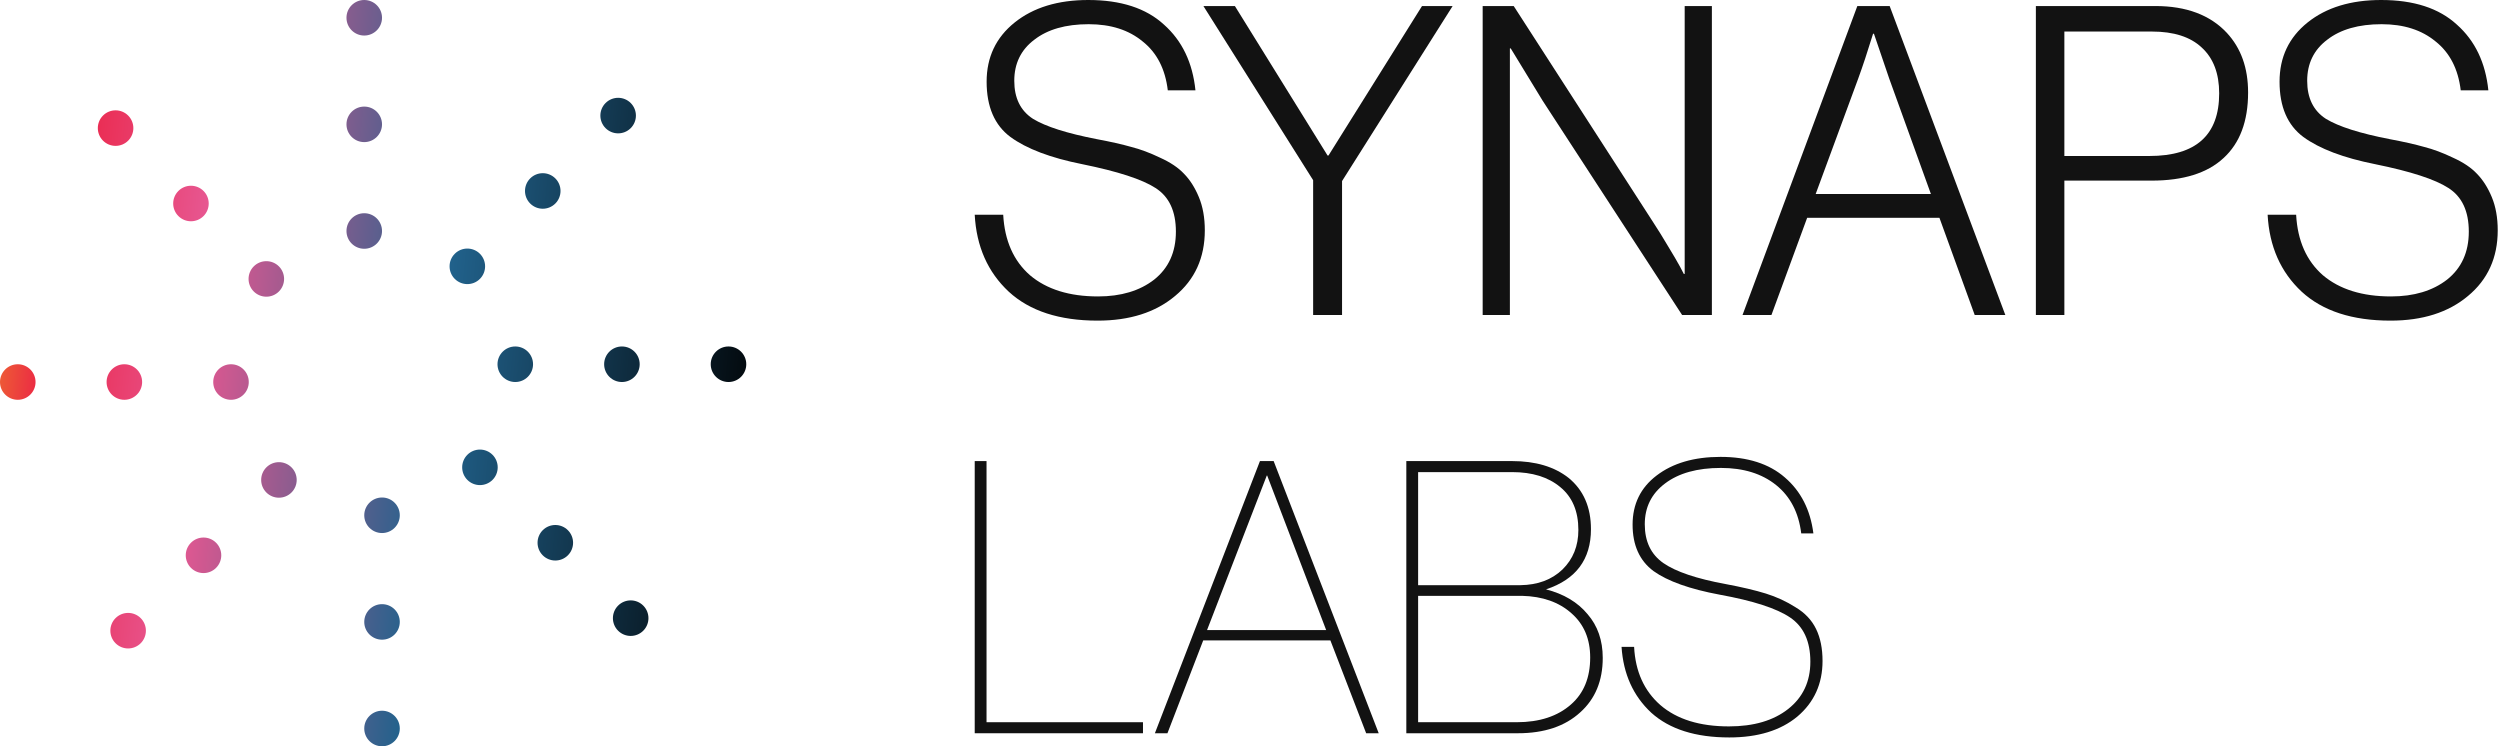 <?xml version="1.0" encoding="UTF-8"?> <svg xmlns="http://www.w3.org/2000/svg" width="134" height="40" viewBox="0 0 134 40" fill="none"> <path d="M58.833 17.186C56.782 17.186 55.193 16.669 54.069 15.634C52.944 14.584 52.336 13.21 52.245 11.511H53.772C53.848 12.901 54.327 13.982 55.209 14.754C56.105 15.511 57.321 15.889 58.856 15.889C60.087 15.889 61.09 15.588 61.865 14.986C62.64 14.368 63.028 13.511 63.028 12.415C63.028 11.318 62.663 10.539 61.933 10.075C61.219 9.612 59.912 9.187 58.013 8.801C56.31 8.462 55.026 7.975 54.16 7.342C53.309 6.709 52.883 5.721 52.883 4.378C52.883 3.065 53.385 2.007 54.388 1.204C55.391 0.401 56.706 0 58.332 0C60.079 0 61.432 0.44 62.389 1.32C63.362 2.185 63.924 3.358 64.076 4.841H62.594C62.458 3.698 62.009 2.826 61.249 2.224C60.505 1.606 59.54 1.297 58.354 1.297C57.123 1.297 56.151 1.575 55.437 2.131C54.722 2.671 54.365 3.405 54.365 4.331C54.365 5.258 54.7 5.937 55.368 6.369C56.052 6.786 57.192 7.149 58.788 7.458C59.532 7.597 60.148 7.736 60.634 7.875C61.12 7.998 61.637 8.191 62.184 8.454C62.731 8.701 63.157 8.987 63.461 9.311C63.78 9.635 64.046 10.052 64.258 10.562C64.471 11.071 64.578 11.666 64.578 12.345C64.578 13.812 64.046 14.986 62.982 15.866C61.933 16.746 60.55 17.186 58.833 17.186Z" fill="#121212"></path> <path d="M70.384 16.885V9.658L64.503 0.324H66.19L71.159 8.338H71.205L76.22 0.324H77.861L71.934 9.705V16.885H70.384Z" fill="#121212"></path> <path d="M79.471 16.885V0.324H81.135L88.635 11.951C88.878 12.322 89.136 12.739 89.41 13.202C89.683 13.65 89.896 14.013 90.048 14.291L90.253 14.684H90.299V0.324H91.757V16.885H90.162L82.685 5.397L80.975 2.594H80.93V16.885H79.471Z" fill="#121212"></path> <path d="M93.399 16.885L99.553 0.324H101.286L107.486 16.885H105.845L103.953 11.673H96.864L94.949 16.885H93.399ZM97.32 10.399H103.497L101.263 4.215L100.443 1.807H100.397C100.108 2.748 99.842 3.551 99.599 4.215L97.32 10.399Z" fill="#121212"></path> <path d="M109.123 16.885V0.324H115.529C117.185 0.324 118.462 0.803 119.358 1.76C120.118 2.579 120.498 3.644 120.498 4.957C120.498 6.501 120.057 7.674 119.176 8.477C118.31 9.28 117.025 9.681 115.323 9.681H110.65V16.885H109.123ZM110.65 8.361H115.209C117.702 8.361 118.948 7.242 118.948 5.003C118.948 3.937 118.636 3.119 118.013 2.548C117.405 1.976 116.516 1.691 115.346 1.691H110.65V8.361Z" fill="#121212"></path> <path d="M128.133 17.186C126.082 17.186 124.493 16.669 123.369 15.634C122.244 14.584 121.636 13.21 121.545 11.511H123.073C123.149 12.901 123.627 13.982 124.509 14.754C125.405 15.511 126.621 15.889 128.156 15.889C129.387 15.889 130.39 15.588 131.165 14.986C131.94 14.368 132.328 13.511 132.328 12.415C132.328 11.318 131.963 10.539 131.233 10.075C130.519 9.612 129.212 9.187 127.313 8.801C125.61 8.462 124.326 7.975 123.46 7.342C122.609 6.709 122.184 5.721 122.184 4.378C122.184 3.065 122.685 2.007 123.688 1.204C124.691 0.401 126.006 0 127.632 0C129.379 0 130.732 0.44 131.689 1.32C132.662 2.185 133.224 3.358 133.376 4.841H131.895C131.758 3.698 131.309 2.826 130.55 2.224C129.805 1.606 128.84 1.297 127.655 1.297C126.424 1.297 125.451 1.575 124.737 2.131C124.022 2.671 123.665 3.405 123.665 4.331C123.665 5.258 124 5.937 124.668 6.369C125.352 6.786 126.492 7.149 128.088 7.458C128.832 7.597 129.448 7.736 129.934 7.875C130.42 7.998 130.937 8.191 131.484 8.454C132.031 8.701 132.457 8.987 132.761 9.311C133.08 9.635 133.346 10.052 133.559 10.562C133.771 11.071 133.878 11.666 133.878 12.345C133.878 13.812 133.346 14.986 132.282 15.866C131.233 16.746 129.851 17.186 128.133 17.186Z" fill="#121212"></path> <path d="M52.878 24.714V38.711H61.264V39.302H52.245V24.714H52.878Z" fill="#121212"></path> <path d="M73.226 39.302L71.308 34.324H64.493L62.575 39.302H61.902L67.533 24.714H68.268L73.899 39.302H73.226ZM67.9 25.489L64.697 33.773H71.083L67.921 25.489H67.9Z" fill="#121212"></path> <path d="M85.275 28.366C85.275 29.985 84.472 31.059 82.867 31.59C83.819 31.835 84.56 32.277 85.091 32.916C85.635 33.542 85.907 34.324 85.907 35.263C85.907 36.487 85.506 37.459 84.703 38.18C83.887 38.928 82.772 39.302 81.357 39.302H75.379V24.714H81.051C82.302 24.714 83.309 25.013 84.071 25.611C84.873 26.264 85.275 27.183 85.275 28.366ZM81.582 31.937H76.011V38.711H81.296C82.52 38.711 83.493 38.391 84.213 37.752C84.894 37.153 85.234 36.317 85.234 35.242C85.234 34.249 84.9 33.46 84.234 32.875C83.567 32.277 82.683 31.964 81.582 31.937ZM76.011 25.305V31.365H81.5C82.425 31.352 83.173 31.073 83.744 30.529C84.316 29.971 84.601 29.264 84.601 28.407C84.601 27.4 84.275 26.632 83.622 26.101C82.983 25.571 82.126 25.305 81.051 25.305H76.011Z" fill="#121212"></path> <path d="M86.915 34.671H87.588C87.656 35.99 88.126 37.031 88.996 37.792C89.88 38.554 91.105 38.935 92.669 38.935C94.002 38.935 95.063 38.622 95.852 37.997C96.641 37.371 97.035 36.528 97.035 35.467C97.035 34.378 96.675 33.589 95.954 33.1C95.233 32.61 93.975 32.202 92.179 31.875C90.574 31.576 89.391 31.154 88.629 30.61C87.881 30.053 87.507 29.223 87.507 28.121C87.507 27.019 87.935 26.142 88.792 25.489C89.663 24.823 90.805 24.489 92.22 24.489C93.675 24.489 94.825 24.857 95.668 25.591C96.525 26.326 97.035 27.325 97.198 28.59H96.546C96.409 27.475 95.961 26.611 95.199 25.999C94.437 25.387 93.451 25.081 92.24 25.081C90.975 25.081 89.975 25.36 89.241 25.918C88.52 26.462 88.16 27.189 88.16 28.101C88.16 29.026 88.493 29.719 89.159 30.182C89.826 30.644 90.934 31.018 92.485 31.304C93.356 31.467 94.077 31.637 94.648 31.814C95.219 31.991 95.75 32.236 96.24 32.549C96.743 32.848 97.11 33.236 97.341 33.712C97.573 34.188 97.688 34.759 97.688 35.426C97.688 36.65 97.239 37.643 96.341 38.405C95.444 39.153 94.226 39.527 92.689 39.527C90.88 39.527 89.486 39.085 88.507 38.201C87.541 37.303 87.01 36.126 86.915 34.671Z" fill="#121212"></path> <path d="M39.048 20.476C38.522 20.476 38.095 20.049 38.095 19.523C38.095 18.997 38.522 18.571 39.048 18.571C39.574 18.571 40 18.997 40 19.523C40 20.049 39.574 20.476 39.048 20.476Z" fill="url(#paint0_linear)"></path> <path d="M33.334 20.476C32.809 20.476 32.382 20.049 32.382 19.523C32.382 18.997 32.809 18.571 33.334 18.571C33.861 18.571 34.287 18.997 34.287 19.523C34.287 20.049 33.861 20.476 33.334 20.476Z" fill="url(#paint1_linear)"></path> <path d="M27.619 20.476C27.093 20.476 26.666 20.049 26.666 19.523C26.666 18.997 27.093 18.571 27.619 18.571C28.145 18.571 28.571 18.997 28.571 19.523C28.571 20.049 28.145 20.476 27.619 20.476Z" fill="url(#paint2_linear)"></path> <path d="M33.131 33.807C32.759 33.435 32.759 32.832 33.131 32.46C33.503 32.088 34.106 32.088 34.478 32.46C34.85 32.832 34.85 33.435 34.478 33.807C34.106 34.179 33.503 34.179 33.131 33.807Z" fill="url(#paint3_linear)"></path> <path d="M29.091 29.765C28.72 29.393 28.72 28.791 29.091 28.419C29.463 28.047 30.067 28.047 30.438 28.419C30.81 28.791 30.81 29.393 30.438 29.765C30.067 30.137 29.463 30.137 29.091 29.765Z" fill="url(#paint4_linear)"></path> <path d="M25.051 25.723C24.68 25.351 24.68 24.748 25.051 24.376C25.423 24.004 26.026 24.004 26.398 24.376C26.77 24.748 26.77 25.351 26.398 25.723C26.026 26.094 25.423 26.094 25.051 25.723Z" fill="url(#paint5_linear)"></path> <path d="M19.524 39.048C19.524 38.522 19.951 38.095 20.477 38.095C21.003 38.095 21.429 38.522 21.429 39.048C21.429 39.574 21.003 40 20.477 40C19.951 40 19.524 39.574 19.524 39.048Z" fill="url(#paint6_linear)"></path> <path d="M19.524 33.335C19.524 32.809 19.951 32.383 20.477 32.383C21.003 32.383 21.429 32.809 21.429 33.335C21.429 33.861 21.003 34.287 20.477 34.287C19.951 34.287 19.524 33.861 19.524 33.335Z" fill="url(#paint7_linear)"></path> <path d="M19.524 27.619C19.524 27.093 19.951 26.666 20.477 26.666C21.003 26.666 21.429 27.093 21.429 27.619C21.429 28.145 21.003 28.571 20.477 28.571C19.951 28.571 19.524 28.145 19.524 27.619Z" fill="url(#paint8_linear)"></path> <path d="M6.194 33.131C6.566 32.759 7.169 32.759 7.541 33.131C7.913 33.503 7.913 34.106 7.541 34.478C7.169 34.85 6.566 34.85 6.194 34.478C5.822 34.106 5.822 33.503 6.194 33.131Z" fill="url(#paint9_linear)"></path> <path d="M10.235 29.091C10.607 28.719 11.21 28.719 11.581 29.091C11.953 29.463 11.953 30.066 11.581 30.438C11.21 30.81 10.607 30.81 10.235 30.438C9.863 30.066 9.863 29.463 10.235 29.091Z" fill="url(#paint10_linear)"></path> <path d="M14.277 25.051C14.649 24.679 15.252 24.679 15.624 25.051C15.996 25.423 15.996 26.026 15.624 26.398C15.252 26.77 14.649 26.77 14.277 26.398C13.906 26.026 13.906 25.423 14.277 25.051Z" fill="url(#paint11_linear)"></path> <path d="M0.952 19.524C1.478 19.524 1.905 19.951 1.905 20.477C1.905 21.003 1.478 21.429 0.952 21.429C0.426 21.429 0 21.003 0 20.477C0 19.951 0.426 19.524 0.952 19.524Z" fill="url(#paint12_linear)"></path> <path d="M6.666 19.524C7.191 19.524 7.618 19.951 7.618 20.477C7.618 21.003 7.191 21.429 6.666 21.429C6.14 21.429 5.713 21.003 5.713 20.477C5.713 19.951 6.14 19.524 6.666 19.524Z" fill="url(#paint13_linear)"></path> <path d="M12.382 19.524C12.908 19.524 13.334 19.951 13.334 20.477C13.334 21.003 12.908 21.429 12.382 21.429C11.855 21.429 11.429 21.003 11.429 20.477C11.429 19.951 11.855 19.524 12.382 19.524Z" fill="url(#paint14_linear)"></path> <path d="M6.869 6.193C7.241 6.565 7.241 7.168 6.869 7.54C6.497 7.912 5.894 7.912 5.522 7.54C5.15 7.168 5.15 6.565 5.522 6.193C5.894 5.821 6.497 5.821 6.869 6.193Z" fill="url(#paint15_linear)"></path> <path d="M10.909 10.235C11.28 10.607 11.28 11.21 10.909 11.581C10.537 11.953 9.934 11.953 9.562 11.581C9.19 11.21 9.19 10.607 9.562 10.235C9.934 9.863 10.537 9.863 10.909 10.235Z" fill="url(#paint16_linear)"></path> <path d="M14.949 14.277C15.32 14.649 15.32 15.252 14.949 15.624C14.577 15.996 13.974 15.996 13.602 15.624C13.23 15.252 13.23 14.649 13.602 14.277C13.974 13.906 14.577 13.906 14.949 14.277Z" fill="url(#paint17_linear)"></path> <path d="M20.476 0.952C20.476 1.478 20.049 1.905 19.523 1.905C18.997 1.905 18.571 1.478 18.571 0.952C18.571 0.426 18.997 0 19.523 0C20.049 0 20.476 0.426 20.476 0.952Z" fill="url(#paint18_linear)"></path> <path d="M20.476 6.665C20.476 7.191 20.049 7.617 19.523 7.617C18.997 7.617 18.571 7.191 18.571 6.665C18.571 6.139 18.997 5.713 19.523 5.713C20.049 5.713 20.476 6.139 20.476 6.665Z" fill="url(#paint19_linear)"></path> <path d="M20.476 12.382C20.476 12.908 20.049 13.334 19.523 13.334C18.997 13.334 18.571 12.908 18.571 12.382C18.571 11.855 18.997 11.429 19.523 11.429C20.049 11.429 20.476 11.855 20.476 12.382Z" fill="url(#paint20_linear)"></path> <path d="M33.806 6.869C33.434 7.241 32.831 7.241 32.459 6.869C32.087 6.497 32.087 5.894 32.459 5.522C32.831 5.15 33.434 5.15 33.806 5.522C34.178 5.894 34.178 6.497 33.806 6.869Z" fill="url(#paint21_linear)"></path> <path d="M29.765 10.909C29.393 11.281 28.791 11.281 28.419 10.909C28.047 10.537 28.047 9.934 28.419 9.562C28.791 9.19 29.393 9.19 29.765 9.562C30.137 9.934 30.137 10.537 29.765 10.909Z" fill="url(#paint22_linear)"></path> <path d="M25.723 14.949C25.351 15.321 24.748 15.321 24.376 14.949C24.004 14.577 24.004 13.974 24.376 13.602C24.748 13.23 25.351 13.23 25.723 13.602C26.094 13.974 26.094 14.577 25.723 14.949Z" fill="url(#paint23_linear)"></path> <defs> <linearGradient id="paint0_linear" x1="49.758" y1="66" x2="-10.48" y2="60.038" gradientUnits="userSpaceOnUse"> <stop stop-color="#01D4D3"></stop> <stop offset="0.202"></stop> <stop offset="0.507" stop-color="#21628C"></stop> <stop offset="0.724" stop-color="#E75791"></stop> <stop offset="0.854" stop-color="#EB2446"></stop> <stop offset="0.969" stop-color="#F2C215"></stop> </linearGradient> <linearGradient id="paint1_linear" x1="49.758" y1="66" x2="-10.48" y2="60.038" gradientUnits="userSpaceOnUse"> <stop stop-color="#01D4D3"></stop> <stop offset="0.202"></stop> <stop offset="0.507" stop-color="#21628C"></stop> <stop offset="0.724" stop-color="#E75791"></stop> <stop offset="0.854" stop-color="#EB2446"></stop> <stop offset="0.969" stop-color="#F2C215"></stop> </linearGradient> <linearGradient id="paint2_linear" x1="49.758" y1="66" x2="-10.48" y2="60.038" gradientUnits="userSpaceOnUse"> <stop stop-color="#01D4D3"></stop> <stop offset="0.202"></stop> <stop offset="0.507" stop-color="#21628C"></stop> <stop offset="0.724" stop-color="#E75791"></stop> <stop offset="0.854" stop-color="#EB2446"></stop> <stop offset="0.969" stop-color="#F2C215"></stop> </linearGradient> <linearGradient id="paint3_linear" x1="49.758" y1="66" x2="-10.48" y2="60.038" gradientUnits="userSpaceOnUse"> <stop stop-color="#01D4D3"></stop> <stop offset="0.202"></stop> <stop offset="0.507" stop-color="#21628C"></stop> <stop offset="0.724" stop-color="#E75791"></stop> <stop offset="0.854" stop-color="#EB2446"></stop> <stop offset="0.969" stop-color="#F2C215"></stop> </linearGradient> <linearGradient id="paint4_linear" x1="49.758" y1="66" x2="-10.48" y2="60.038" gradientUnits="userSpaceOnUse"> <stop stop-color="#01D4D3"></stop> <stop offset="0.202"></stop> <stop offset="0.507" stop-color="#21628C"></stop> <stop offset="0.724" stop-color="#E75791"></stop> <stop offset="0.854" stop-color="#EB2446"></stop> <stop offset="0.969" stop-color="#F2C215"></stop> </linearGradient> <linearGradient id="paint5_linear" x1="49.758" y1="66" x2="-10.48" y2="60.038" gradientUnits="userSpaceOnUse"> <stop stop-color="#01D4D3"></stop> <stop offset="0.202"></stop> <stop offset="0.507" stop-color="#21628C"></stop> <stop offset="0.724" stop-color="#E75791"></stop> <stop offset="0.854" stop-color="#EB2446"></stop> <stop offset="0.969" stop-color="#F2C215"></stop> </linearGradient> <linearGradient id="paint6_linear" x1="49.758" y1="66" x2="-10.48" y2="60.038" gradientUnits="userSpaceOnUse"> <stop stop-color="#01D4D3"></stop> <stop offset="0.202"></stop> <stop offset="0.507" stop-color="#21628C"></stop> <stop offset="0.724" stop-color="#E75791"></stop> <stop offset="0.854" stop-color="#EB2446"></stop> <stop offset="0.969" stop-color="#F2C215"></stop> </linearGradient> <linearGradient id="paint7_linear" x1="49.758" y1="66" x2="-10.48" y2="60.038" gradientUnits="userSpaceOnUse"> <stop stop-color="#01D4D3"></stop> <stop offset="0.202"></stop> <stop offset="0.507" stop-color="#21628C"></stop> <stop offset="0.724" stop-color="#E75791"></stop> <stop offset="0.854" stop-color="#EB2446"></stop> <stop offset="0.969" stop-color="#F2C215"></stop> </linearGradient> <linearGradient id="paint8_linear" x1="49.758" y1="66" x2="-10.48" y2="60.038" gradientUnits="userSpaceOnUse"> <stop stop-color="#01D4D3"></stop> <stop offset="0.202"></stop> <stop offset="0.507" stop-color="#21628C"></stop> <stop offset="0.724" stop-color="#E75791"></stop> <stop offset="0.854" stop-color="#EB2446"></stop> <stop offset="0.969" stop-color="#F2C215"></stop> </linearGradient> <linearGradient id="paint9_linear" x1="49.758" y1="66" x2="-10.48" y2="60.038" gradientUnits="userSpaceOnUse"> <stop stop-color="#01D4D3"></stop> <stop offset="0.202"></stop> <stop offset="0.507" stop-color="#21628C"></stop> <stop offset="0.724" stop-color="#E75791"></stop> <stop offset="0.854" stop-color="#EB2446"></stop> <stop offset="0.969" stop-color="#F2C215"></stop> </linearGradient> <linearGradient id="paint10_linear" x1="49.758" y1="66" x2="-10.48" y2="60.038" gradientUnits="userSpaceOnUse"> <stop stop-color="#01D4D3"></stop> <stop offset="0.202"></stop> <stop offset="0.507" stop-color="#21628C"></stop> <stop offset="0.724" stop-color="#E75791"></stop> <stop offset="0.854" stop-color="#EB2446"></stop> <stop offset="0.969" stop-color="#F2C215"></stop> </linearGradient> <linearGradient id="paint11_linear" x1="49.758" y1="66" x2="-10.48" y2="60.038" gradientUnits="userSpaceOnUse"> <stop stop-color="#01D4D3"></stop> <stop offset="0.202"></stop> <stop offset="0.507" stop-color="#21628C"></stop> <stop offset="0.724" stop-color="#E75791"></stop> <stop offset="0.854" stop-color="#EB2446"></stop> <stop offset="0.969" stop-color="#F2C215"></stop> </linearGradient> <linearGradient id="paint12_linear" x1="49.758" y1="66" x2="-10.48" y2="60.038" gradientUnits="userSpaceOnUse"> <stop stop-color="#01D4D3"></stop> <stop offset="0.202"></stop> <stop offset="0.507" stop-color="#21628C"></stop> <stop offset="0.724" stop-color="#E75791"></stop> <stop offset="0.854" stop-color="#EB2446"></stop> <stop offset="0.969" stop-color="#F2C215"></stop> </linearGradient> <linearGradient id="paint13_linear" x1="49.758" y1="66" x2="-10.48" y2="60.038" gradientUnits="userSpaceOnUse"> <stop stop-color="#01D4D3"></stop> <stop offset="0.202"></stop> <stop offset="0.507" stop-color="#21628C"></stop> <stop offset="0.724" stop-color="#E75791"></stop> <stop offset="0.854" stop-color="#EB2446"></stop> <stop offset="0.969" stop-color="#F2C215"></stop> </linearGradient> <linearGradient id="paint14_linear" x1="49.758" y1="66" x2="-10.48" y2="60.038" gradientUnits="userSpaceOnUse"> <stop stop-color="#01D4D3"></stop> <stop offset="0.202"></stop> <stop offset="0.507" stop-color="#21628C"></stop> <stop offset="0.724" stop-color="#E75791"></stop> <stop offset="0.854" stop-color="#EB2446"></stop> <stop offset="0.969" stop-color="#F2C215"></stop> </linearGradient> <linearGradient id="paint15_linear" x1="49.758" y1="66" x2="-10.48" y2="60.038" gradientUnits="userSpaceOnUse"> <stop stop-color="#01D4D3"></stop> <stop offset="0.202"></stop> <stop offset="0.507" stop-color="#21628C"></stop> <stop offset="0.724" stop-color="#E75791"></stop> <stop offset="0.854" stop-color="#EB2446"></stop> <stop offset="0.969" stop-color="#F2C215"></stop> </linearGradient> <linearGradient id="paint16_linear" x1="49.758" y1="66" x2="-10.48" y2="60.038" gradientUnits="userSpaceOnUse"> <stop stop-color="#01D4D3"></stop> <stop offset="0.202"></stop> <stop offset="0.507" stop-color="#21628C"></stop> <stop offset="0.724" stop-color="#E75791"></stop> <stop offset="0.854" stop-color="#EB2446"></stop> <stop offset="0.969" stop-color="#F2C215"></stop> </linearGradient> <linearGradient id="paint17_linear" x1="49.758" y1="66" x2="-10.48" y2="60.038" gradientUnits="userSpaceOnUse"> <stop stop-color="#01D4D3"></stop> <stop offset="0.202"></stop> <stop offset="0.507" stop-color="#21628C"></stop> <stop offset="0.724" stop-color="#E75791"></stop> <stop offset="0.854" stop-color="#EB2446"></stop> <stop offset="0.969" stop-color="#F2C215"></stop> </linearGradient> <linearGradient id="paint18_linear" x1="49.758" y1="66" x2="-10.48" y2="60.038" gradientUnits="userSpaceOnUse"> <stop stop-color="#01D4D3"></stop> <stop offset="0.202"></stop> <stop offset="0.507" stop-color="#21628C"></stop> <stop offset="0.724" stop-color="#E75791"></stop> <stop offset="0.854" stop-color="#EB2446"></stop> <stop offset="0.969" stop-color="#F2C215"></stop> </linearGradient> <linearGradient id="paint19_linear" x1="49.758" y1="66" x2="-10.48" y2="60.038" gradientUnits="userSpaceOnUse"> <stop stop-color="#01D4D3"></stop> <stop offset="0.202"></stop> <stop offset="0.507" stop-color="#21628C"></stop> <stop offset="0.724" stop-color="#E75791"></stop> <stop offset="0.854" stop-color="#EB2446"></stop> <stop offset="0.969" stop-color="#F2C215"></stop> </linearGradient> <linearGradient id="paint20_linear" x1="49.758" y1="66" x2="-10.48" y2="60.038" gradientUnits="userSpaceOnUse"> <stop stop-color="#01D4D3"></stop> <stop offset="0.202"></stop> <stop offset="0.507" stop-color="#21628C"></stop> <stop offset="0.724" stop-color="#E75791"></stop> <stop offset="0.854" stop-color="#EB2446"></stop> <stop offset="0.969" stop-color="#F2C215"></stop> </linearGradient> <linearGradient id="paint21_linear" x1="49.758" y1="66" x2="-10.48" y2="60.038" gradientUnits="userSpaceOnUse"> <stop stop-color="#01D4D3"></stop> <stop offset="0.202"></stop> <stop offset="0.507" stop-color="#21628C"></stop> <stop offset="0.724" stop-color="#E75791"></stop> <stop offset="0.854" stop-color="#EB2446"></stop> <stop offset="0.969" stop-color="#F2C215"></stop> </linearGradient> <linearGradient id="paint22_linear" x1="49.758" y1="66" x2="-10.48" y2="60.038" gradientUnits="userSpaceOnUse"> <stop stop-color="#01D4D3"></stop> <stop offset="0.202"></stop> <stop offset="0.507" stop-color="#21628C"></stop> <stop offset="0.724" stop-color="#E75791"></stop> <stop offset="0.854" stop-color="#EB2446"></stop> <stop offset="0.969" stop-color="#F2C215"></stop> </linearGradient> <linearGradient id="paint23_linear" x1="49.758" y1="66" x2="-10.48" y2="60.038" gradientUnits="userSpaceOnUse"> <stop stop-color="#01D4D3"></stop> <stop offset="0.202"></stop> <stop offset="0.507" stop-color="#21628C"></stop> <stop offset="0.724" stop-color="#E75791"></stop> <stop offset="0.854" stop-color="#EB2446"></stop> <stop offset="0.969" stop-color="#F2C215"></stop> </linearGradient> </defs> </svg> 